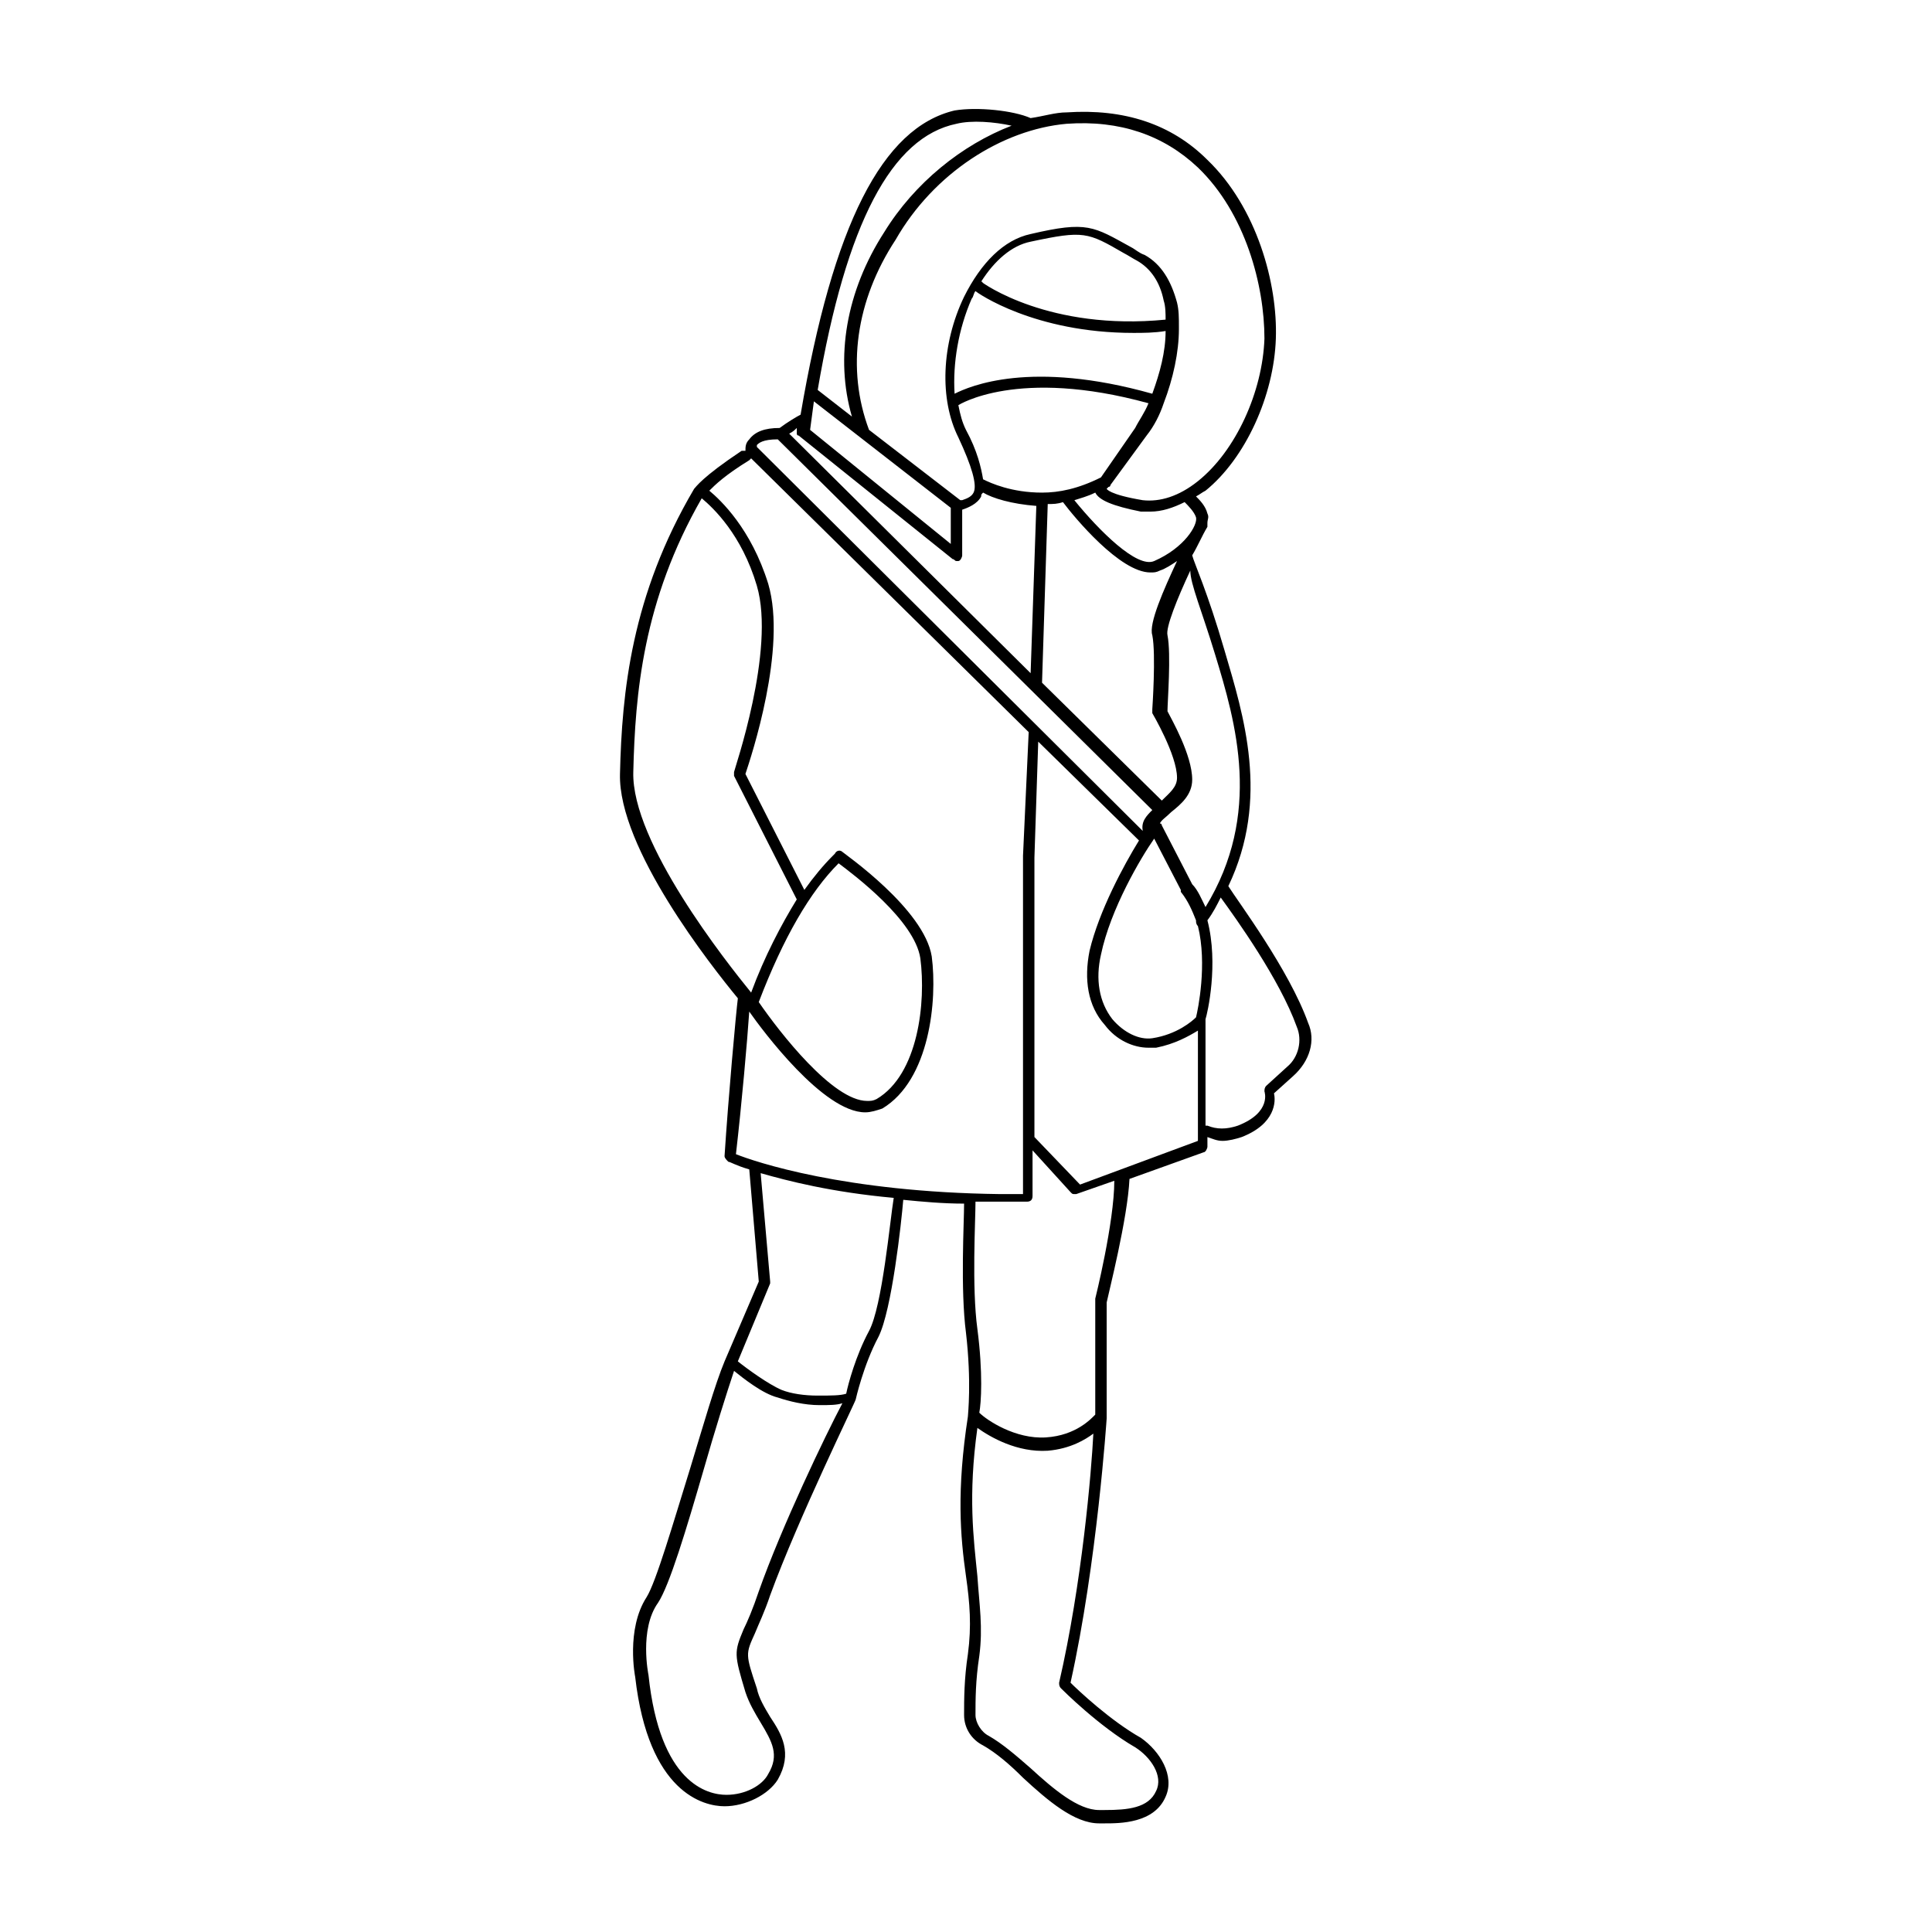<?xml version="1.0" encoding="UTF-8"?>
<!-- Uploaded to: SVG Repo, www.svgrepo.com, Generator: SVG Repo Mixer Tools -->
<svg fill="#000000" width="800px" height="800px" version="1.1" viewBox="144 144 512 512" xmlns="http://www.w3.org/2000/svg">
 <path d="m490.68 415.11c-5.039-14.105-18.641-32.242-21.16-36.273 11.082-23.176 4.031-45.344-1.008-62.473-4.535-15.617-8.062-23.176-8.566-25.191 1.512-2.519 2.519-5.039 4.031-7.559v-1.008c0-1.008 0.504-1.512 0-2.519-0.504-2.016-2.016-3.527-3.023-4.535 1.008-0.504 1.512-1.008 2.519-1.512 10.578-8.566 18.137-25.191 18.641-40.305 0.504-14.609-5.039-34.762-18.137-47.359-9.574-9.574-22.168-13.602-37.281-12.594-3.023 0-6.047 1.008-9.574 1.512-4.535-2.016-14.105-3.023-20.152-2.016-19.141 4.539-32.242 30.23-40.805 80.613-1.008 0.504-3.527 2.016-5.543 3.527-4.031 0-6.551 1.008-8.062 3.023-1.008 1.008-1.008 2.016-1.008 3.023h-1.008c-10.578 7.055-12.09 9.574-12.594 10.078-16.625 28.215-19.145 53.906-19.648 75.57-0.504 19.645 24.184 50.883 31.238 59.445-0.504 4.031-2.519 26.199-3.527 41.816 0 0.504 0.504 1.008 1.008 1.512 0.504 0 2.016 1.008 5.543 2.016l2.519 29.727-9.07 21.16c-2.519 6.047-5.543 16.625-9.07 28.215-4.535 14.609-9.07 30.23-11.586 34.258-5.543 8.566-3.023 21.16-3.023 21.16 3.527 30.73 18.137 34.258 23.68 34.258s11.586-3.023 14.105-7.055c4.031-7.055 1.008-12.09-2.016-16.625-1.512-2.519-3.023-5.039-3.527-7.559-3.023-9.07-3.023-9.07-0.504-14.609 1.008-2.519 2.519-5.543 4.031-10.078 7.559-20.656 22.672-51.387 22.672-51.891 0 0 2.016-9.07 6.047-16.625 3.527-7.055 6.047-30.23 6.551-36.273 5.039 0.504 10.578 1.008 16.121 1.008 0 5.039-1.008 22.672 0.504 34.258 1.512 13.098 0.504 21.664 0.504 22.168-3.023 19.648-2.016 31.738-0.504 42.32 1.008 7.055 1.512 13.098 0.504 20.656-1.008 6.551-1.008 12.09-1.008 16.121 0 3.527 2.016 6.551 5.039 8.062 3.527 2.016 7.055 5.039 10.578 8.566 6.551 6.047 13.602 12.09 20.152 12.09h1.512c4.031 0 13.098 0 16.121-7.055 2.519-5.543-1.512-12.09-6.551-15.617-8.062-4.535-16.625-12.594-18.641-14.609 7.055-31.738 9.574-70.031 9.574-70.031v-30.73c0.504-2.519 5.543-22.168 6.047-32.746l19.648-7.055c0.504 0 1.008-1.008 1.008-1.512l-0.004-2.523c1.512 0.504 2.519 1.008 4.031 1.008s3.527-0.504 5.039-1.008c9.07-3.527 9.07-9.574 8.566-11.586l5.039-4.535c4.531-4.031 6.043-9.57 4.027-14.105zm-24.688-97.738c5.543 18.137 12.594 42.32-2.519 67.008-1.008-2.016-2.016-4.535-3.527-6.047l-8.062-15.617c0-0.504-0.504-0.504-0.504-0.504 0.504-1.008 1.512-1.512 3.023-3.023 2.519-2.016 5.543-4.535 5.543-8.566 0-6.551-5.543-16.121-6.551-18.137 0-2.519 1.008-15.113 0-20.152-0.504-2.016 2.519-9.574 6.047-17.129 0.004 3.527 3.027 10.578 6.551 22.168zm-61.465-46.352c-0.504-3.023-1.512-7.559-4.535-13.098-1.008-2.016-1.512-4.031-2.016-6.551 0 0 15.617-10.078 50.383-0.504-1.008 2.519-2.519 4.535-3.527 6.551l-9.07 13.098c-6.047 3.023-11.082 4.031-15.617 4.031-8.059 0-13.602-2.519-15.617-3.527zm-3.019-47.863c0.504-0.504 0.504-1.512 1.008-2.016 0.504 0.504 15.617 11.082 41.816 11.082 2.519 0 5.543 0 8.566-0.504 0 5.543-1.512 11.082-3.527 16.625-32.242-9.07-48.367-2.016-52.395 0-0.508-8.059 1.004-17.125 4.531-25.188zm2.516-4.531c3.527-5.543 8.062-9.574 13.098-10.578 14.105-3.023 15.113-2.519 24.688 3.023 1.008 0.504 2.519 1.512 3.527 2.016 3.527 2.016 6.047 5.543 7.055 10.578 0.504 1.512 0.504 3.527 0.504 5.039-30.73 3.019-48.367-9.574-48.871-10.078 0.504 0.504 0.504 0 0 0zm17.637 58.945c1.512 0 2.519 0 4.031-0.504 3.023 4.031 15.113 18.641 23.176 18.641 1.008 0 1.512 0 2.519-0.504 1.512-0.504 3.023-1.512 4.535-2.519-3.527 7.559-7.559 16.625-6.551 19.648 1.008 5.039 0 19.648 0 19.648v1.008s6.551 11.082 6.551 17.129c0 2.519-2.016 4.031-4.031 6.047l-31.742-31.238zm28.211 88.668 7.055 13.602v0.504c2.016 2.519 3.023 5.039 4.031 7.559 0 0.504 0 1.008 0.504 1.512 2.519 10.078 0 22.168-0.504 24.184-1.008 1.008-5.039 4.535-11.586 5.543-3.527 0.504-7.559-1.512-10.578-5.039-3.527-4.535-4.535-10.578-3.023-17.129 2.516-12.094 10.574-25.695 14.102-30.734zm11.086-85.145c0.504 2.016-3.023 8.062-11.082 11.586-4.535 2.016-14.609-8.062-21.16-16.121 1.512-0.504 3.527-1.008 5.543-2.016 1.008 2.016 4.535 3.527 12.09 5.039h2.519c3.023 0 6.047-1.008 9.07-2.519 1.004 1.012 2.516 2.523 3.019 4.031zm-34.262-104.29c14.105-1.008 25.695 3.023 34.762 11.586 12.594 12.09 17.633 31.234 17.633 45.344-0.504 14.105-7.559 29.727-17.633 37.785-5.039 4.031-10.078 5.543-14.609 5.039-9.07-1.512-9.574-3.023-9.574-3.023s0.504-0.504 0.504-0.504 0.504 0 0.504-0.504l9.574-13.098c2.016-2.519 3.527-5.543 4.535-8.566 2.519-6.551 4.031-13.602 4.031-19.648v-0.504c0-2.519 0-4.535-0.504-6.551-1.512-5.543-4.031-10.078-8.566-12.594-1.512-0.504-2.519-1.512-3.527-2.016-10.078-5.543-11.586-7.055-26.703-3.527-7.055 1.512-13.098 7.559-17.633 16.625-6.047 12.594-6.551 27.207-1.512 37.281 3.527 7.559 5.039 12.594 4.031 14.609-0.504 1.008-1.512 1.512-3.023 2.016h-0.504l-24.184-18.641c-6.047-16.121-3.527-34.258 7.055-50.383 10.078-17.629 28.215-29.215 45.344-30.727zm-67.004 73.555 36.273 28.215v9.574l-37.281-30.23zm37.785-73.555c4.031-1.008 10.078-0.504 14.609 0.504-13.098 5.039-25.695 15.113-33.754 28.215-10.078 15.617-13.098 33.25-8.566 48.871l-9.07-7.055c7.559-44.34 19.652-67.012 36.781-70.535zm-42.32 81.617v0.504s0 0.504 0.504 0.504l40.809 32.746c0.504 0 0.504 0.504 1.008 0.504h0.504c0.504 0 1.008-1.008 1.008-1.512v-12.09c1.512-0.504 4.031-1.512 5.039-3.527 0-0.504 0-0.504 0.504-1.008 2.519 1.512 7.559 3.023 14.105 3.527l-1.512 44.336-63.984-63.48c1.008-0.504 1.512-1.008 2.016-1.512v1.008zm-10.582 3.523c0.504-0.504 1.512-1.512 5.543-1.512l99.25 98.242c-1.512 1.512-3.023 3.023-2.519 5.543l-102.27-101.77v-0.504zm-14.609 14.109c3.023 2.519 10.578 9.574 14.609 23.176 5.039 17.129-6.047 48.871-6.047 49.375v1.008l16.625 32.746c-4.031 6.551-8.566 15.113-12.09 24.688-6.551-8.062-31.738-39.801-31.234-58.441 0.504-20.66 2.519-45.348 18.137-72.551zm36.273 96.73c4.031 3.023 20.152 15.113 21.664 25.191 1.512 11.586-0.504 30.73-11.586 37.281-1.008 0.504-1.512 0.504-2.519 0.504-9.07 0-23.176-18.137-28.719-26.199 6.551-17.129 13.605-29.219 21.16-36.777zm-23.68 39.297c3.527 5.039 19.648 26.703 30.73 26.703 1.512 0 3.023-0.504 4.535-1.008 12.594-7.559 14.609-28.719 13.098-40.305-2.016-12.594-23.176-27.207-23.68-27.711-0.504-0.504-1.512-0.504-2.016 0.504l-0.504 0.504c-2.519 2.519-5.039 5.543-7.559 9.07l-15.617-30.73c1.512-4.535 11.082-33.25 6.047-50.383-4.535-14.609-12.594-22.168-15.617-24.688 1.512-1.512 4.031-4.031 10.578-8.062l0.504-0.504 73.555 72.547-1.504 32.75v89.68h-6.047c-41.312-0.504-64.992-8.566-70.031-10.578 1.516-13.102 3.023-30.23 3.527-37.789zm2.519 153.66c-1.512 4.535-3.023 8.062-4.031 10.078-2.519 6.047-2.519 6.551 0.504 16.625 1.008 3.023 2.519 5.543 4.031 8.062 3.023 5.039 5.039 8.566 2.016 13.602-1.512 3.023-6.047 5.543-11.082 5.543-5.039 0-17.633-3.023-20.656-31.738 0 0-2.519-12.09 2.519-19.145 3.023-4.535 7.559-19.648 12.09-35.266 3.023-10.578 6.047-20.152 8.062-26.199 2.519 2.016 7.559 6.047 11.586 7.055 3.023 1.008 7.055 2.016 11.082 2.016 2.519 0 4.535 0 6.047-0.504-4.535 8.562-16.121 32.742-22.168 49.871zm29.223-69.02c-3.527 6.551-5.543 14.105-6.047 16.625-1.512 0.504-4.031 0.504-7.559 0.504-3.527 0-7.055-0.504-9.574-1.512-3.527-1.512-9.07-5.543-11.586-7.559l8.566-20.656v-0.504l-2.519-28.719c7.055 2.016 18.641 5.039 35.266 6.551-1.004 6.047-3.019 28.719-6.547 35.27zm50.379 93.203c0 0.504 0 1.008 0.504 1.512 0.504 0.504 10.078 10.078 19.648 15.617 4.031 2.519 7.559 7.559 5.543 11.586-2.016 4.535-7.559 5.039-13.602 5.039h-1.512c-5.543 0-12.09-5.543-18.137-11.082-4.031-3.527-7.559-6.551-11.082-8.566-2.016-1.008-3.527-3.527-3.527-5.543 0-4.031 0-9.07 1.008-15.617 1.008-7.559 0-13.602-0.504-21.16-1.008-10.078-2.519-21.16 0-39.297 3.527 2.519 10.578 6.551 18.641 6.047 6.047-0.504 10.078-3.023 12.09-4.535-0.504 10.078-3.023 39.805-9.07 66zm9.574-101.77v0 30.73c-1.008 1.008-5.039 5.543-13.098 6.047-8.062 0.504-15.617-4.535-17.633-6.551 0.504-2.519 1.008-10.578-0.504-22.168-1.512-11.082-0.504-28.719-0.504-33.754h6.047 7.559c1.008 0 1.512-0.504 1.512-1.512v-12.09l10.078 11.082c0.504 0.504 0.504 0.504 1.008 0.504h0.504l10.078-3.527c-0.008 11.086-5.047 31.238-5.047 31.238zm-4.031-30.227-12.09-12.598v-74.059l1.008-30.73 26.703 26.199c-4.031 6.551-10.578 18.641-13.098 29.223-1.512 7.559-0.504 14.609 4.031 19.648 3.023 4.031 7.559 6.047 11.586 6.047h2.016c5.039-1.008 8.566-3.023 11.082-4.535v29.223zm49.375-26.199c-0.504 0.504-0.504 1.008-0.504 1.512 0 0 2.016 5.543-7.055 9.07-3.023 1.008-5.543 1.008-8.062 0h-0.504v-28.215c0.504-1.512 3.527-14.609 0.504-26.199 1.512-2.016 2.519-4.031 3.527-6.047 4.031 5.543 15.617 21.664 20.152 34.258 1.512 3.527 0.504 8.062-2.519 10.578z"/>
</svg>